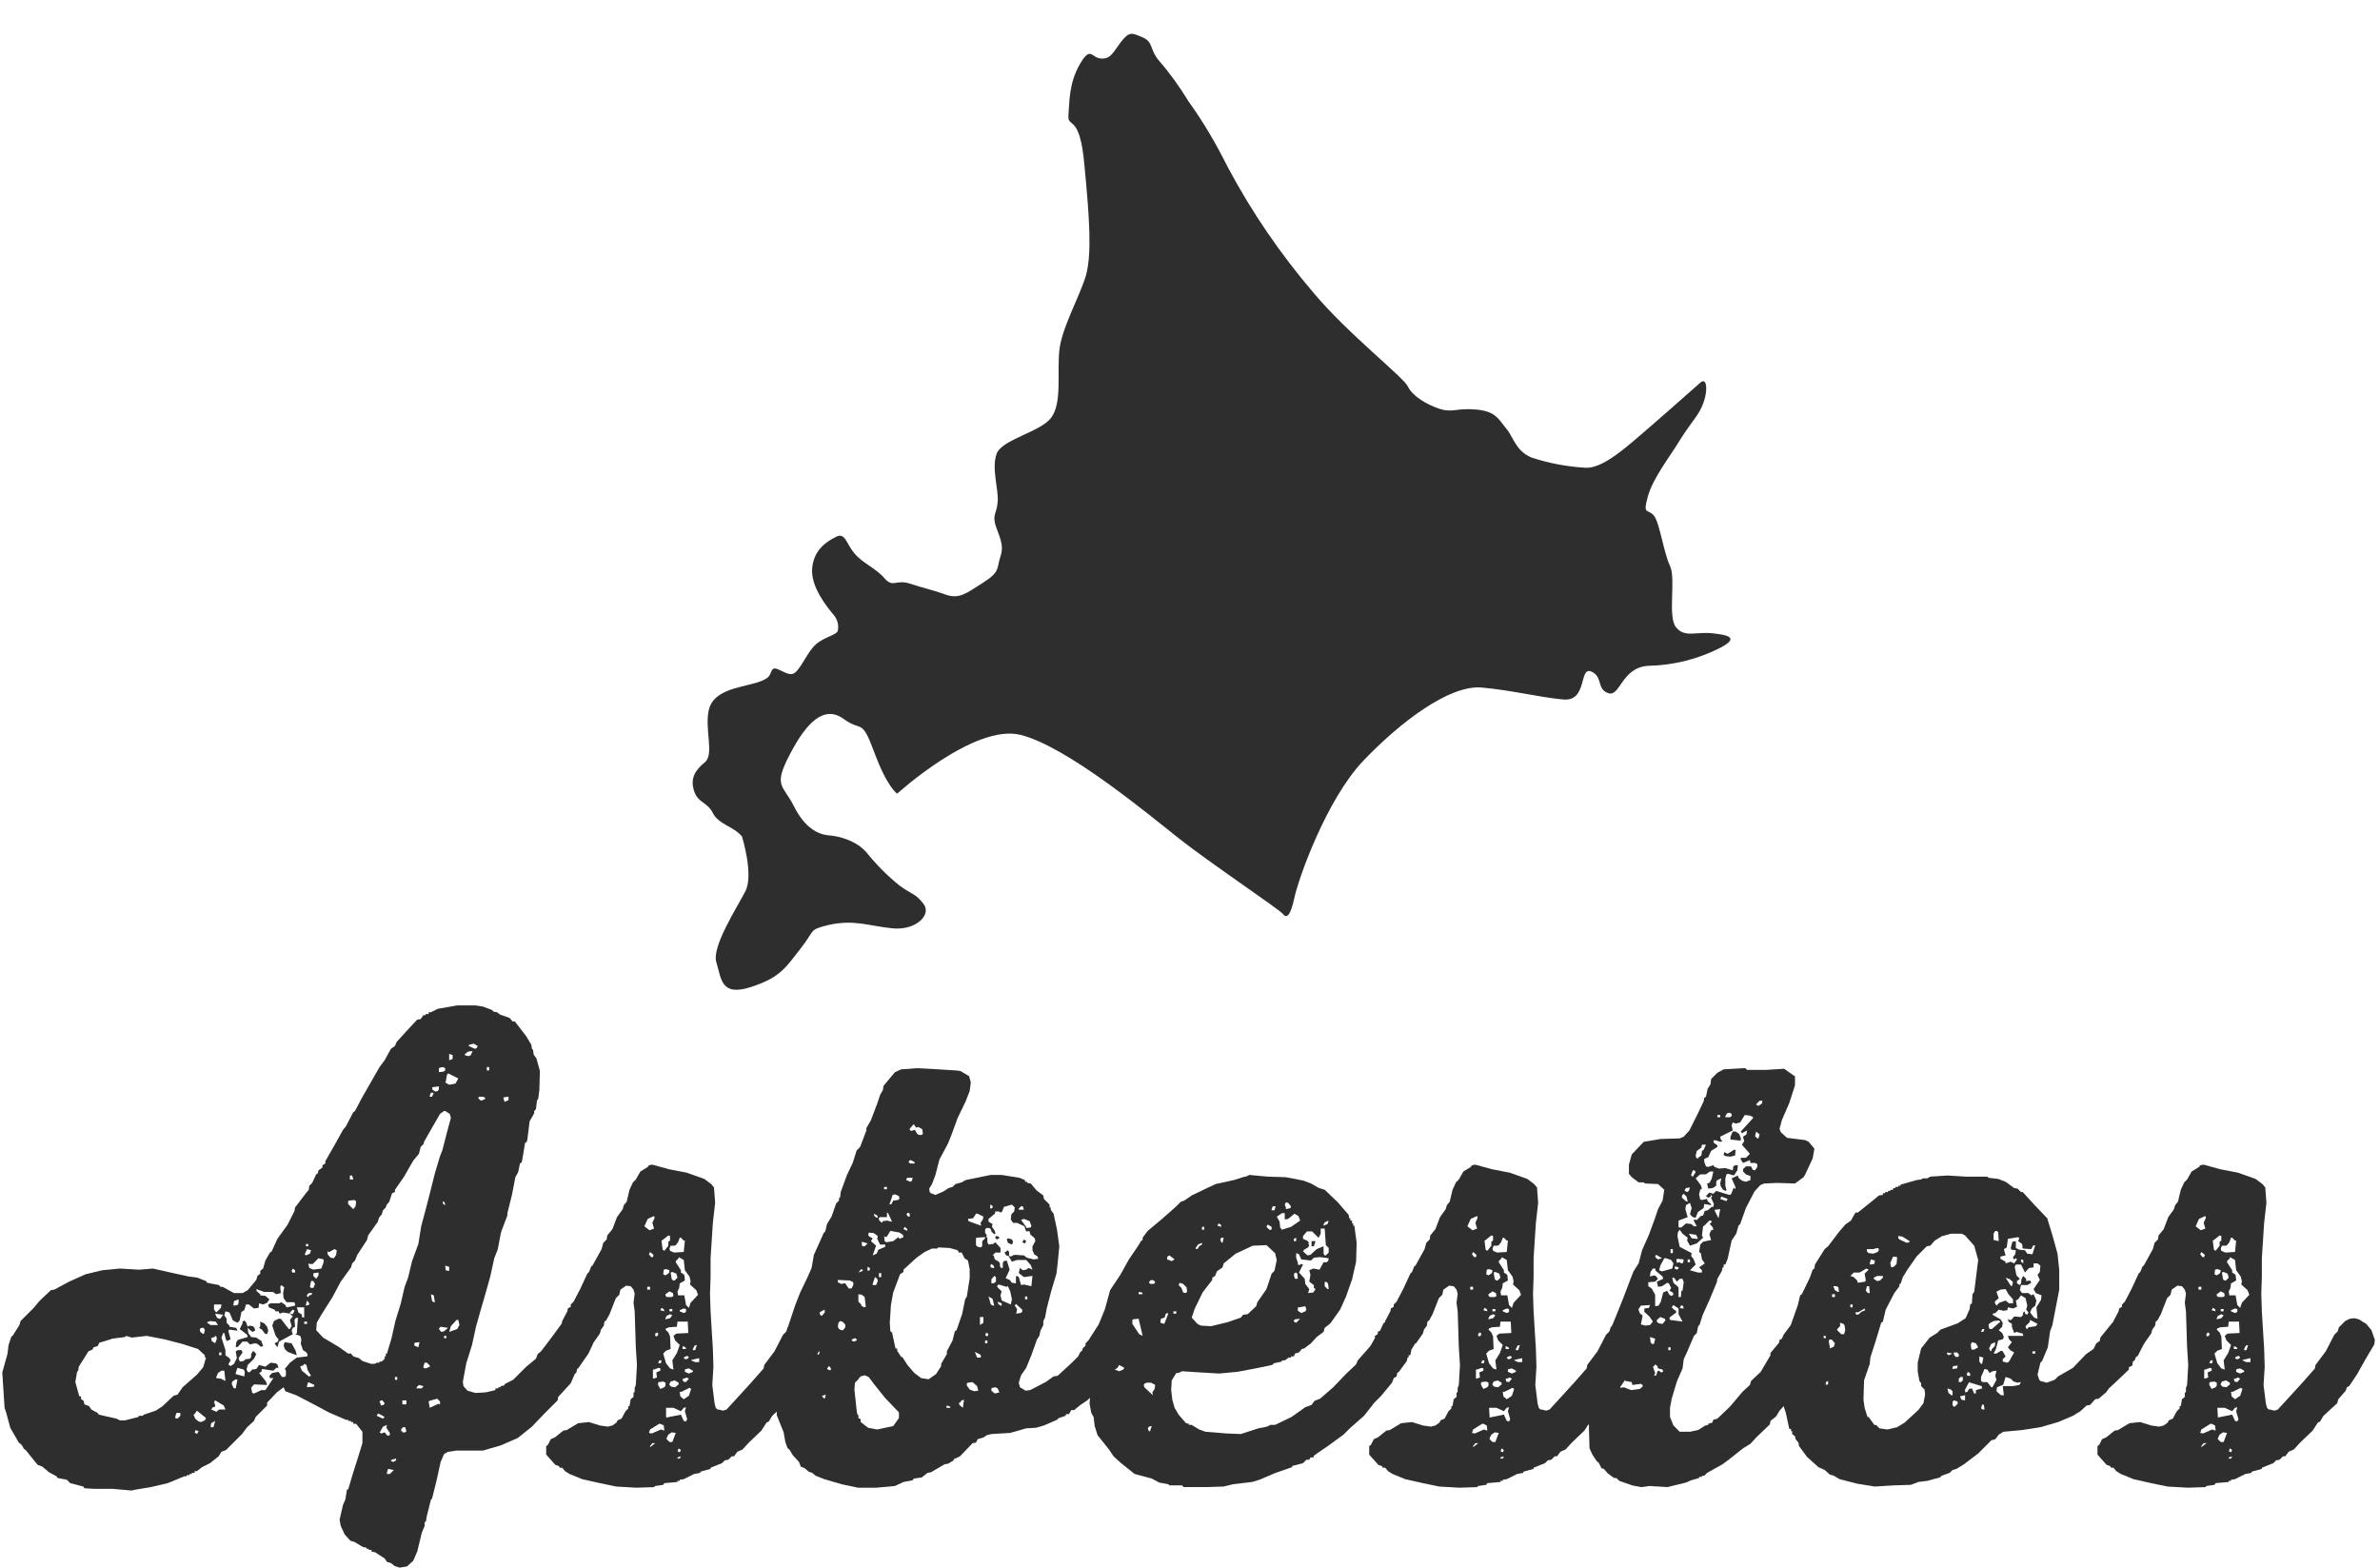 <?xml version="1.0" encoding="utf-8"?>
<!-- Generator: Adobe Illustrator 28.2.0, SVG Export Plug-In . SVG Version: 6.00 Build 0)  -->
<svg version="1.1" id="レイヤー_1" xmlns="http://www.w3.org/2000/svg" xmlns:xlink="http://www.w3.org/1999/xlink" x="0px"
	 y="0px" viewBox="0 0 417 274.7" style="enable-background:new 0 0 417 274.7;" xml:space="preserve">
<style type="text/css">
	.st0{fill:#2E2E2E;}
	.st1{enable-background:new    ;}
</style>
<g id="グループ_1688" transform="translate(-50.5 -143.849)">
	<path id="パス_6312" class="st0" d="M180.5,290.4c0,0,2.1,6.7,0.6,9.6s-5.9,9.7-5.1,12.4c0.9,2.8,0.7,6.1,6,4.4s6.2-3.5,8.8-6.8
		s1.3-3.2,4.9-4.1c4.5-1,7.1,0.2,11.2,0.6c4.1,0.4,6.9-2.4,5.4-4.3s-1.7-1.4-4.2-3.2c-2.1-1.7-4-3.6-5.7-5.7c-1.8-2.2-5-3-6.8-3.1
		c-1.8-0.2-4.1-1.3-6-5.1s-3.7-3.4-0.7-9.1c3-5.8,6.1-8.6,9.4-6.2c3.3,2.4,3.1-0.3,5.4,5.9s4,7.2,4,7.2s13.5-12.3,21.6-10.3
		c8.1,2,22.4,13.9,27.7,18.1c5.3,4.2,17.7,12.5,18.3,13.3c0.6,0.8,1.3,0.4,2-2.9c0.7-3.3,5.6-17.2,12.1-24
		c6.5-6.8,15-13.2,20.6-12.8c5.6,0.5,10,1.7,14.4,2.1c4.3,0.4,2.7-5.8,4.9-4.9c2.1,0.9,0.9,3.1,3,3.8c2.1,0.7,2.3-4.6,7.1-4.8
		c4.4-0.1,8.7-1.2,12.6-3.2c3.2-1.7,1.4-2.2-1.5-2.5c-2.9-0.3-4.8,0.8-6.3-1c-1.6-1.8,0-8.5-1.1-10.8s-1.8-7.5-2.8-8.8
		c-1.1-1.3-2,0-1.1-3.3s3.8-6.9,5.8-10.2c2.1-3.3,3.2-4.1,4-6.4s0.5-4.4-0.6-3.4s-8.6,7.6-11.2,9.8c-2.6,2.2-6.2,5.3-9,5.1
		c-3.2-0.2-6.4-0.8-9.4-1.8c-2.8-1.2-3.1-3.6-4.5-5.2c-1.3-1.6-1.8-2.9-5.2-3.2c-3.4-0.3-4.1,0.6-6.3-0.1c-2.2-0.7-4.8-2.2-5.6-3.9
		c-0.8-1.7-10.5-9.2-16.6-16.5c-5.8-6.8-10.8-14.1-15-22c-2-4-4.2-7.8-6.8-11.4c-1.6-2.6-3.3-5-5.3-7.3c-1.6-1.9-0.9-3.2-2.8-4
		c-1.9-0.8-2.3-1.1-3.8,0.8c-1.5,2-1.8,3-3.5,2.9s-1.8-2.3-3.7,1c-1.9,3.3-1.8,6.4-2,8.9c-0.2,2.5,2-0.5,2.8,8.8
		c0.9,9.3,1.3,15.4,0.3,19.2c-1.1,3.8-4.3,9.3-4.7,13.3s0.5,9.1-1.4,11.7c-1.9,2.6-8.7,3.8-9.6,6.4c-0.9,2.6,0.4,6.2,0.2,8.4
		c-0.2,2.2-0.9,2.1-0.4,4c0.6,1.9,1.6,3.5,0.9,5.5c-0.7,2.1,0,2.7-3,4.6c-3,1.9-4.2,3-6.7,2.1s-3.8-1.1-6.2-1.9s-2.9,0.8-4.4-0.9
		c-1.5-1.8-3.8-2.6-5.3-4.4c-1.5-1.8-1.6-3.7-3.2-2.9c-1.6,0.8-3.9,2.2-4.2,5.5c-0.3,3.3,2.7,6.9,3.7,8.1c0.7,0.8,1,1.8,0.8,2.8
		c-0.1,0.8-2.3,1.1-3.8,2.4c-1.5,1.3-2.5,4-3.7,5c-1.2,1-3.2-1.3-3.9-0.6s0.1,1.5-3,2.4c-3.1,0.9-7.4,1.3-8.2,4.7
		c-0.8,3.4,1,7.8-0.7,9.2c-1.7,1.4-2.6,2.8-1.9,5s2.3,1.9,3.3,3.9S179,288.6,180.5,290.4"/>
	<g class="st1">
		<path class="st0" d="M129,398.2l-0.7,0.4l-0.6,1.4l-0.7,3.2l-0.8,3.2l-0.2,0.2l-0.7,2.8l-0.2,1.1h-0.2v0.7l-0.5,1.2l-0.8,3.3
			l-0.7,1.6l-1.1,1l-1.3,0.2l-0.9-0.3l-0.6-0.5l-0.7-0.2l-0.4-0.6l-1.7-1.1l-0.6-0.1v-0.3h-0.5v-0.2h-0.4V415l-0.6-0.1l-1.5-0.9
			l-0.7-0.2l-1-1.1l-0.7-1.5l-0.2-1.1l0.6-2.6l0.4-0.9l0.3-1.8h0.2l0.9-3l0.7-2.2l0.9-2.9v-2l-1.1-1.4h-0.5V393H112v-0.2h-0.5v-0.2
			h-0.4l-3-1.3l-2.8-1.5l-2.9-1.5l-1.9-0.7l-0.3-0.7l-1.2,0.9l-1.7,1.8v0.5l-2,2l-0.3,0.7l-1.2,1.1l-0.9,1.2l-2.8,2.8l-0.8,0.3
			l-0.5,0.8l-1.5,1.2l-1.4,0.7l-0.9,0.7h-0.4v0.3h-0.5v0.2h-0.4v0.2h-0.5v0.2h-0.4l-2.9,1.2l-3,0.7l-3,0.5l-0.3,0.1l-3.4-0.3H67
			l-1.7-0.1l-0.2-0.3l-2.3-0.6l-0.6-0.6l-1.6-0.3l-0.2-0.3l-1.3-0.7l-1.2-1l-0.8-0.3l-2.1-2.6l-0.3-0.2l-0.4-0.7l-0.5-0.4l-1.5-2.6
			l-0.7-2.6l-0.3-0.9l-0.4-6.2l0.9-3.2l0.2-1.6l0.5-1.5l0.2-0.1l1.2-1.9l0.2-0.7l2.3-2.3l1-1.2l2-1.9l0.6-0.1l2.6-1.4l2.9-1.3
			l2.9-0.7l3.1-0.3l3.4,0.2l2.4-0.2l3.1,0.7l3.2,0.7l1.5,0.2l1.5,0.6l0.2,0.3l2.1,0.4l0.2,0.3h0.4l2,1.1H93l0.9-0.5l1.5-1.8l0.2-0.7
			l0.5-0.4v-0.5l0.5-0.4l0.4-1.4l0.8-1.4l0.3-0.2l1-2.2l1.8-2.5l1.2-2.4l0.1-0.6l1.9-2.5l0.5-0.6l0.1-0.7l0.5-0.5l0.7-1.5l0.3-0.2
			l0.1-0.5l0.7-0.5V348l0.5-0.3v-0.4l1.6-2.8l1.5-2.7l0.5-0.6l1.3-2.5l0.3-0.2l1.1-2.1l3.2-5.6l0.9-1.2l1.1-2l0.7-0.5l0.3-0.7
			l2.1-2.3l1.5-1.6l0.6-0.1l0.5-0.7h0.4v-0.2h0.5v-0.3h0.4l1.2-0.6l3.4-0.6h3.2l1.3,0.2l1.6,0.6l0.3,0.3l0.6,0.1l0.5,0.4l1.7,0.6
			l0.5,0.6h0.4l2,2.6l0.9,1.5l0.1,0.7l0.2,0.2l0.1,0.8l0.5,0.7l0.6,2.2l-0.1,3.4l-0.2,1.5l-0.2,0.2l-0.2,1.6l-0.3,0.3v0.4l-0.8,1.4
			l-0.4,3.2l-0.1,0.4l-0.3,0.2l-0.5,3l-0.1,0.4l-0.3,0.2l-0.3,1.5l-0.5,0.9l-0.6,3.1l-0.8,3.2v0.4l-1.1,2.9l-0.6,3.1l-0.6,1.5
			l-0.7,3.2l-0.9,3.2l-0.9,3.1l-0.7,2.5l-0.7,3.2l-1,3.2l-0.6,3.2l0.1,0.8l0.7,0.8l1.4,0.4l1.8-0.1l1.7-0.4v-0.3h0.5v-0.2h0.4v-0.2
			l0.6-0.1l0.2-0.3l1.4-0.7l2.2-2.2l1.8-1.5l0.3-0.8l0.6-0.5l1.9-2.5l1.9-2.6l0.2-0.3l1.5-0.3l1.4,0.5l0.8,0.5l1.1,1.3l0.3,2.1
			l-0.8,1.7l-1.8,2.6l-0.2,0.1l-0.1,0.6l-0.3,0.3l-0.7,1.6l-2.2,2.4l-0.1,0.6l-2.3,2.3l-2.2,2.3l-2.5,2l-3,1.3l-3.1,0.9h-4.7
			l-1.2,0.2H129z M69.9,378.5l-2,0.6l-0.3,0.6l-0.7,0.2l-0.2,0.4l-0.7,0.3l-1.7,2.7l-0.1,0.7l-0.2,0.2l-0.3,1.8l0.7,2.5h0.3v0.5
			l0.4,0.2l0.2,0.7l0.8,0.3l0.4,0.6l1.1,0.6l0.2,0.3l3.1,0.7l0.6,0.3h0.9l2.4-0.6v-0.2h0.7l0.2-0.2l2.1-0.7l1.2-0.8l1.9-1.8l0.7-0.2
			l0.9-1.3l2.5-2.2l1.1-1.3l0.5-1.7h-0.2v-0.4l-1.2-1.1l-2.8-0.9l-3.1-0.8l-3.1-0.6l-2.6,0.3l-1-0.3l-0.2,0.2l-2.3,0.3L69.9,378.5z
			 M81.2,392.3l0.4,0.1l0.5-0.5v-0.5h-0.7l-0.2,0.7V392.3z M84.4,391.7l0.3,0.7l0.6,0.5l0.4,0.1l0.7-0.3l0.2-0.4L85,391l-0.4,0.6
			L84.4,391.7z M84.6,394.8l0.4,0.3l0.3-0.5l-0.5-0.2L84.6,394.8z M86.2,377.6l0.2-0.7l-0.2-0.4h-0.5l-0.2,0.3l0.1,0.4l0.4,0.3
			L86.2,377.6z M86.8,375.6l0.6,0.4h1.3l-0.4-0.6l-1-0.1l-0.5,0.2V375.6z M87.5,393.9h0.4l0.3-1.1l-0.7,0.4l-0.1,0.6L87.5,393.9z
			 M87.5,378.3l0.1,0.5l0.6,0.4l0.3-0.8l-0.1-0.4l-0.2-0.1l-0.1,0.2l-0.4,0.1L87.5,378.3z M88.2,390.3l-0.4,0.1l-0.3,0.4l0.9,0.4
			l0.5-0.4H90l-0.3-0.7l-1.5-0.9l-0.2,0.3l0.2,0.5V390.3z M88.4,373.8l0.8-0.8l0.1-0.6H88v0.9L88.4,373.8L88.4,373.8z M89.1,374.9
			l0.5-0.7l-1.4-0.2l0.3,0.7l0.4,0.2H89.1z M88.4,385.3l0.8,0.1l0.8,0.4l-0.2-1.8h-0.5l-0.6,0.4l-0.3,0.7V385.3z M88.9,381.3h0.4
			v-0.5h-0.4V381.3z M101.3,375.1l0.5-0.6l-0.5-0.5l-1.2-0.2l-0.6,0.2l-0.2-0.4h-0.5l-0.2-0.3l-1-0.4l-0.1-0.5l0.4-0.2h1.5l0.4-0.2
			l0.7,0.5l0.2,0.4l1.5-0.3v-0.4L102,372h-1.3l-0.5-0.7l-0.1-0.9l0.2-1l-0.5-0.4l-0.2,0.3l0.1,1.1l-0.8,0.2l-0.6-0.4h-1.5l-1.4-0.5
			l0.1,0.4l0.6,0.5v0.2l0.9,0.1l0.7,0.6l-0.4,0.6l-0.7,0.3l-0.7-0.2l-0.1,0.8l-0.8,0.1l-0.9-0.7h-0.5l-0.3,1l-0.5,0.3l-0.3,1.5
			l-0.4,0.4l-0.8-0.4l-0.6-1.4l-0.7-0.2l-0.2,0.7l0.4,0.6v0.7l0.5,0.5v0.2l1.2,0.2l0.2,0.5l-1.4-0.2l-0.2,0.2l0.4,1.5l-0.6,0.3
			l-0.2-0.2l-0.3-1.2h-0.2l-0.3,0.8l0.7,2.2v0.9l0.7,0.5l0.2,0.4l-0.4,0.7l0.4,0.3l0.6-0.4l0.5-1l-0.2-1.2l0.4-0.2h0.6l0.2,0.4
			l-0.7,1l0.2,0.6l0.7-0.1l0.3-0.3l0.8-0.1l0.2-0.3v-0.5l0.3-0.5H95l0.4,0.5l-0.4,0.8l-1.1,1.1l-0.2,0.8l0.2,0.4l0.3,0.1l0.5-0.5
			l0.7-0.1l0.5-0.7l1.1,0.3l0.9-0.7l0.9,0.1l0.3,0.2l0.2,0.6h-0.4l-0.5,0.5l-2-0.3l-0.1,0.5l-0.4,0.2l1.2,1.5l0.2,0.6l-2.3-0.1
			l-0.5,0.6l0.2,0.9L95,388l1.3-0.6H97l1.4-2.1h-0.6l-0.1-0.4l0.5-0.5l1.1-0.2l0.6,0.9h0.5l0.2-0.3V384l-0.2-0.3l0.9-1.1l1.2-0.9
			l1.8-0.2l0.1-0.3l-0.2-0.4l-0.6-0.4l-0.4-1.1l0.1-0.8l-0.2-0.6l-0.9-0.3l0.3-0.1l0.2-2.8l-0.4,0.1l-0.2,0.3l0.1,1.2l-0.4,0.2
			l-0.2,0.5l0.2,0.6l-2.4,1.3l-0.3,1l-0.5-0.7l0.6-0.3l0.1-0.4l-0.5-0.6l-0.6-1.8l0.3-0.8l0.8-0.4h0.4l1.4,1.8h0.2l0.3-0.5
			L101.3,375.1L101.3,375.1z M91.8,387.1l0.3-1.5l-0.3-0.1l-0.6,0.4l-0.1,0.4l0.3,0.7l0.2,0.1H91.8z M91.4,372.6l0.7-0.1l0.2-0.3
			v-0.7l-0.8,0.3l-0.1,0.6V372.6z M93,375.4l0.3-0.2l0.3,0.3l0.3,0.8l0.3-0.2l0.6,0.1l0.3,0.3l0.1,0.5l-0.5,0.2l-0.8-0.7l0.1,0.9
			l0.5,0.7l0.9,0.1l0.9,0.6l0.3,0.9l-0.4,0.1l-0.6-0.5l-0.4-0.1l-0.9,0.2l-0.5-0.5H93l-0.8,0.9l-0.4,0.1l0.1-0.9l0.3-0.4l1.7-0.5
			l-0.1-0.4l-1.3-1l0.5-1V375.4z M91.8,384.6l1.5,0.4l0.1-0.8l-0.2-0.4l-1.1-0.3l-0.3,0.9V384.6z M96.1,375.4l0.7,0.3l0.5,0.6
			l0.2,0.7l-0.2,0.6l-0.4-0.1l-0.5-0.7l-0.5-0.3l0.2-0.3V375.4z M100.4,379l1.2,0.2l0.7,1.3l0.2,0.8l-1.6-0.6l-0.5-0.5l-0.2-0.6
			l0.1-0.4L100.4,379z M101.8,373.3l-0.5,0.5v0.2l0.5,0.1l0.3-0.6l-0.1-0.1L101.8,373.3z M102.2,366.8v-0.4l-0.4-0.3l-0.2,0.4
			l0.1,0.3H102.2z M103.4,374.2v0.4l0.4,0.1v-1.8h-1.3l0.3,0.9l0.5,0.3L103.4,374.2z M103.1,383.3l0.3,0.7l1.2,1l0.4-0.1l-0.6-1
			l-0.2-0.9l-0.4-0.2l-0.2,0.3l-0.4,0.1L103.1,383.3z M103.8,375.8h0.5v-0.4h-0.5V375.8z M104.1,363.8l0.7-0.3l0.2-0.6l-0.7-0.2
			l-0.4,0.9L104.1,363.8z M104.1,362.2h0.4v-0.4h-0.4V362.2z M104.1,372.6l0.5-0.1l0.1-0.3l-0.4-0.5l-0.2,0.7V372.6z M104.5,371.1
			l0.2-0.3l0.4-0.1l0.1-0.3h-0.6l-0.3,0.3v0.3L104.5,371.1z M104.3,386.9l1.2-0.1l0.1-0.3l-1.1-0.5l-0.2,0.6V386.9z M104.5,365.2
			l0.2,0.8l0.7,0.3l1.4-0.2l0.4-1.1v-0.5l-0.9-0.2l-1,1h-0.6L104.5,365.2z M105,369.5h0.4l0.3-0.7l-0.3-0.5H105l-0.2,1L105,369.5z
			 M105.4,367v0.4l0.5,0.5l0.4-0.6v-0.5l-0.8,0.1L105.4,367z M128.3,338.5l-0.7,0.5l-1.5,2.6l-1.3,2.3l-0.1,0.4l-0.5,0.5l-0.3,1.2
			l-1,1.2l-1.6,2.8l-1.6,2.3v0.4l-0.5,0.2l-0.5,1.5l-0.5,0.6l-0.1,0.4l-0.5,0.5l-0.2,0.7l-0.5,0.6l-0.2,0.7l-1.7,2.4l-0.2,0.8
			l-1.7,2.6l-0.4,1l-0.5,0.5l-0.2,0.7l-1.8,2.5l-1.5,2.8l-1.9,3l-0.8,1.4l-0.1,1.3l1.2,1.3l2.7,1.6l1.7,1.2h0.5l0.4,0.5l1,0.3
			l0.6,0.5l1.5,0.5h0.7l0.3-0.2h0.5v-0.2h0.4l0.5-0.5v-0.4h0.2V381h0.2l0.8-2.7l0.7-3.1l0.9-2.9l0.7-3l0.6-1.6l0.7-2.9l1.1-3
			l0.5-3.1l0.8-3l0.8-3.1l0.8-3.2l0.9-3l0.4-1l0.8-3.1l0.7-2.6l-0.2-0.7l-0.8-0.5H128.3z M107.9,363.1v0.5l0.5,0.6l0.6,0.1l0.4-0.6
			l0.1-0.8l-0.4-0.2l-0.9,0.5L107.9,363.1z M111.5,354.3v0.5l0.9,0.9l0.4-0.5l0.1-0.9l-0.3-0.2l-1,0.1L111.5,354.3z M111.8,350.5
			h0.6l-0.2-0.7h-0.4V350.5z M116.5,391.9l1.1,0.5l0.3-0.3l-1.1-0.6l-0.2,0.2L116.5,391.9z M117.2,390.1l0.5-0.1l0.2-0.3l-0.4-0.5
			h-0.3l-0.2,0.3l0.2,0.3V390.1z M117,394.8l0.3,0.2l0.6-0.2l0.5,0.6l0.4-0.1v-0.4l-0.6-0.9l0.1-0.5l-0.7,0.3l-0.5,0.9L117,394.8z
			 M118.3,402.1h0.5l0.7-0.7l-1-0.2l-0.2,0.6V402.1z M119,399.8l0.4,0.2l0.5-0.3v-0.3l-0.8,0.2L119,399.8z M119.7,385.6h0.4v-0.5
			h-0.4V385.6z M120.8,394.2v0.4h0.2v0.2h0.5l0.2-0.2l-0.2-0.7H121v0.2L120.8,394.2z M121,389.9h0.7v-0.7H121V389.9z M123.1,379.2
			v0.4l0.7,0.3l0.2-0.9l-0.8,0.1L123.1,379.2z M123.5,387.1h0.9l0.3-0.4l-0.8-0.2l-0.4,0.4V387.1z M124.7,383.5l0.4,0.1l0.7-0.3
			v-0.2l-0.5-0.5h-0.4l-0.2,0.6V383.5z M125.6,389.4l0.2,1.1l1.5-0.7l0.3,0.1v-0.5l-0.5-0.5l-1.4,0.4L125.6,389.4z M125.8,336h0.4
			l0.3-0.7H126l-0.2,0.5V336z M126.7,372l-0.2-1.2l-0.5-0.2l0.2,1.2l0.3,0.2H126.7z M126.2,334.4l0.1,0.4l0.5,0.3l0.4-0.1l0.2-0.3
			v-0.5l-1,0.1L126.2,334.4z M127.4,331v0.7l0.8-0.1l0.3-0.2V331l-0.4-0.2l-0.5,0.1L127.4,331z M127.4,376.7l0.4,0.5l0.5-0.1
			l0.7-0.6l-1.3-0.2l-0.2,0.2L127.4,376.7z M128.5,355l-0.1-0.5l-0.3-0.2v0.4l0.2,0.2L128.5,355z M128.3,378.3h0.4v-0.4h-0.4V378.3z
			 M128.5,333.5l0.7,0.4l1.1-0.2l0.5-0.9l-1.8-0.9l-0.2,0.3l-0.2,1.2L128.5,333.5z M129.2,366.5v-0.7l-0.7-0.2l0.1,0.8l0.4,0.1
			H129.2z M129.2,329.6l0.6-0.2v-0.7l-0.6-0.2V329.6z M130.5,375.1l-1,1.1l-0.3,1l1.4-0.5l0.4-0.7l-0.2-0.9H130.5z M131.9,328.7
			l0.7,0.2l0.4-0.2l0.3-0.7l-0.8,0.1l-0.5,0.4L131.9,328.7z M132.6,327.1l1.1,0.5l0.3-0.1l0.2-0.4l-0.7-0.4l-0.8,0.2L132.6,327.1z
			 M135.5,336.2l-0.3-0.2h-0.8l-0.1,0.3l0.5,0.4l0.7-0.3V336.2z M135.8,331.4h0.4v-0.6h-0.4V331.4z M138.7,336.2l0.2,0.7l0.7-0.3
			V336l-0.8,0.1L138.7,336.2z"/>
		<path class="st0" d="M176.4,390.8l0.8,0.2l0.6-0.2l2.2-2.4l2.1-2.3l2.2-2.5l0.1-0.6l1.8-2.4l1.5-2.9l0.6-0.6l0.2-0.7l1.1-1.1
			l0.8-0.4l0.8-0.1l0.8,0.2l1.3,0.8l0.9,1.1l0.6,1.7l-0.1,0.8l-1.6,2.7l-1.4,2.5l-1.4,2.1l-0.4,0.2l-0.2,0.6l-1.3,1.5l-0.2,0.7
			l-2.4,2.2l-0.6,1l-0.4,0.2l-0.9,1.4l-2.2,2.1l-1.1,1.2l-0.9,0.4l-0.6,0.8h-0.4l-0.6,0.6l-0.6,0.1l-0.5,0.5l-2,0.8v0.2l-1.8,0.5
			v0.2l-1.1,0.2l-1.8,0.9l-0.7,0.1v0.2h-0.4v0.2l-2.3,0.2l-0.2,0.3l-1.4,0.2l-0.2,0.2l-3.1,0.1l-3.5-0.2l-2.9-0.6l-3.1-0.7l-2.2-0.9
			l-0.8-0.5L149,401h-0.4l-0.2-0.3l-0.6-0.2l-1.6-1.8v-1.5l0.3-0.2l0.5-1l0.7-0.3l1.5-1.2l0.6-0.1l2-1.2l1.9-0.2l1.9,0.6l1.4,0.2
			l0.8-0.2l0.7-0.5l0.2-0.4l0.7-0.3l0.7-1.3l0.5-0.5v-0.4h0.2l0.2-1.2l0.5-0.4v-0.7l0.2-0.2V387l0.2-0.5l0.2-3.5l-0.2-3.1l-0.1-3.2
			l-0.1-3.1l-0.2-1.5l0.2-1.6l-0.2-0.7l-0.5-0.6l-0.8-0.1l-1,0.7l-0.2,0.9l-0.6,0.6l-1.1,2.8l-0.6,1.1l-0.3,0.2l-0.1,0.7l-0.5,0.7
			l-0.2,0.7l-1.2,1.7l-1.6,0.2l-1.7-0.4l-1.1-0.9l-0.9-1.2l-0.2-0.7l0.1-0.9l0.9-1.7l0.1-0.5l0.5-0.3v-0.4l0.5-0.5l1.2-2.3l1.2-2.6
			l0.3-0.3l0.4-1l0.2-0.1l1.6-2.9l0.3-1.1l0.6-0.6l0.1-0.7l0.9-1.1l0.8-2.1l1-1.4l0.2-0.7l0.5-0.6l0.5-2.1l0.6-1.3l0.5-0.5l0.8-1.4
			l1.3-0.8l0.2-0.3l0.6-0.1l2.9,0.8l3.1,0.6l3.1,1.1l1.2,0.9l0.5,0.6l0.2,2.7l-0.4,3.5l-0.4,6.2v3.3l-0.1,2.9l0.1,3.1l0.2,3.3
			l0.2,3.2l0.1,3.2l-0.2,3.2l0.4,3.2l0.2,0.8l0.3,0.3H176.4z M163.9,357.6l-0.5,1.1l0.9,0.7l0.8-0.3l-0.3-1l0.4-0.9l-0.1-0.3
			l-1.1,0.5L163.9,357.6z M163.9,369.8h0.5v-0.5h-0.5V369.8z M164.9,364.1l0.1-0.4l-0.6-0.5l-0.2,0.4l0.4,0.5H164.9z M166,393.3
			l-1.6,1l-0.2,0.6l0.5,0.1l1.6-0.7l0.6,0.2l-0.1-0.9l-0.6-0.3H166z M164.4,397.4l0.9-0.7h-0.5l-0.4,0.5V397.4z M164.9,383.8v1.6
			l0.7-0.2l-0.1-0.9l0.7-0.3v-0.4l-0.3-0.1l-0.8,0.3H164.9z M165.3,377.5v0.4l0.2,0.1l0.3-0.2v-0.4l-0.3-0.1v0.1L165.3,377.5z
			 M165.8,382.7h0.5l0.1-0.5H166l-0.1,0.3L165.8,382.7z M165.8,386.1v0.4l0.4,0.7l0.7-0.3l0.2-0.3v-0.5l-0.4-0.2l-0.8,0.1
			L165.8,386.1z M166.2,373.4l0.7,0.2l-0.1-0.4l-0.4-0.2L166.2,373.4z M166.4,361.2l0.2,1.6l0.3,0.2l0.7-0.9v-0.7l0.3-0.2v-0.8
			l-0.3-0.1l-1,0.8L166.4,361.2z M167.1,367.3l0.6-0.4l0.1-0.5l-0.6-0.2l-0.4,0.1l-0.1,0.8L167.1,367.3z M167.1,376.8l0.5,0.5
			l0.3,0.7l0.1,2.2l-0.8,0.3l-0.5,0.5l0.5,1.7l0.7,0.9l0.6,0.2l-0.2-1.6l0.8-1.3l0.5-1.4l-0.8-0.8l-0.3-0.8l0.5-0.4l2.1-0.1l-0.1-2
			h-1.8l-0.1,0.9l-1.4,0.1l-0.5,0.2L167.1,376.8z M167.1,370.9l0.3,0.2h0.8l0.3-0.2l-0.1-0.5l-0.6-0.3l-0.7,0.5V370.9z M167.1,375
			l0.8-0.2l0.4-0.5l-0.4-0.2l-0.6,0.3l-0.2,0.4V375z M167.3,392.2l2.5-0.5l0.5,1.1l0.4,0.1l0.2-0.4l-0.4-1.4l0.2-0.7l-0.4,0.1
			l-0.5,0.6l-1.3-0.6h-1.3v1.6L167.3,392.2z M167.3,396l0.5,0.5h0.5l0.6-1.6l-0.7-0.1l-0.6,0.4l-0.3,0.6V396z M168.7,362.1H168
			l-0.2,0.5l0.1,0.4l0.7,0.3l1.7-0.1l0.2-2h-0.2l-0.5-0.5h-0.2l-0.3,0.8l-0.4,0.5L168.7,362.1z M167.8,373.6h0.5v-0.4h-0.5V373.6z
			 M167.8,386.5l0.3,0.3l0.7,0.1l0.6-0.5v-0.3l-0.7-0.4l-0.7,0.2l-0.2,0.4V386.5z M168.7,368.2l0.5-0.5L169,367l-0.7-0.3l-0.3,0.1
			l0.2,1.2l0.3,0.2H168.7z M168.9,365l0.9,1.4v0.4l0.6,0.4l0.1,1l-0.9,0.5l-0.1,0.8l-0.3,0.6l0.1,0.7h1.1l0.3,1.7l0.5,0.5l0.3-0.9
			l1.3-1.4l-0.3-0.8l-1.1-1l0.1-0.6l-0.2-0.8l-0.8-1.1l-0.2-1.8l-0.9-0.5v0.2l-0.5,0.5V365z M169.2,398.1l0.4,0.2l0.2-0.4l-0.4-0.3
			l-0.1,0.3L169.2,398.1z M169.2,399.4h0.4l0.2-0.4l-0.6,0.2V399.4z M169.6,373.6l0.7,0.3l0.4-0.2v-0.5l-0.4-0.1l-0.7,0.3V373.6z
			 M169.6,387.7l0.1,0.8l0.6,0.5l0.9-0.6l0.4-1.2l-0.3-0.2l-1.4,0.7H169.6z M170.1,380.2h0.6l-0.1-0.3l-0.5-0.2V380.2z M170.1,385.4
			l0.1,0.5l0.5,0.1l0.5-0.6l-0.4-0.2l-0.5,0.2H170.1z M170.3,381.8l0.3,0.2l0.4-0.1l0.2-0.3l-0.3-0.2l-0.5,0.2L170.3,381.8z
			 M170.5,383.8v0.4l0.7,0.3l0.7-0.3V384l-0.7-0.4l-0.5,0.1L170.5,383.8z M171.6,382.2l0.7,0.3h0.7v-0.7l-1.3,0.3L171.6,382.2z
			 M171.9,380.4h0.4l0.3-0.9l-0.4,0.1l-0.3,0.6V380.4z"/>
		<path class="st0" d="M213.6,352.9l0.8,0.3l1.4-0.6l0.9-0.6l0.7-0.2l0.5-0.5l1.1-0.3l0.7-0.4l2.9-0.6l1.5-0.3h1.9l3.1,0.5l1,0.4
			v0.3h0.4v0.2l0.6,0.1l1,1.2l1.2,0.9l0.1,0.6l1,1v0.5h0.2v0.4l0.5,0.7l0.6,2.8l0.4,2.9l-0.3,3.1l-0.2,1.7l-0.9,3l-0.8,3.1l-0.3,1.6
			l-0.3,0.6v0.7l-0.5,1l-0.2,0.9l-0.4,0.6l-1,2.8l-0.9,2.2l-0.9,1.3l-0.4,1.3l0.2,0.8l1,0.6l0.8-0.1l2.7-1.4l1.4-1l0.7-0.1l2.5-2.3
			l1.1-1.1l0.4-0.8l0.3-0.2l0.1-0.4l0.5-0.5v-0.4l0.5-0.5l1.6-2.5l0.5-0.7l0.7-0.4l0.8-0.1l2,0.5l1.9,1.8v0.7l0.3,0.5l-0.2,1.2
			l-0.9,1.5l-0.8,0.9l-0.8,1.4l-0.6,0.4l-0.1,0.6l-2.3,2.5l-2.3,2.2l-1.2,0.8l-1.1,0.9h-0.5l-0.4,0.7h-0.5l-0.1,0.3l-1.2,0.4
			l-0.3,0.3l-2.3,1L232,394l-1.7,0.1l-2.8,0.8l-3.3,0.2l-0.8,0.2l-0.6,0.4l-1,0.3l-0.3,0.6l-0.6,0.1l-2.2,2.3l-1.1,0.5v0.2l-1,0.6
			l-0.6,0.1l-2.4,1.4l-0.6,0.1l-1,0.8l-1.4,0.2l-0.2,0.3l-1.6,0.3l-1.5,0.7l-3.2,0.3h-3.3l-2.8-0.6l-3.1-0.9l-1.5-0.6l-0.6-0.5
			l-0.6-0.2l-0.7-0.6l-0.7-0.3l-0.3-0.8l-1.1-1.2l-0.6-1l-0.3-0.2l-0.4-1.1l-0.3-1.7l-1.2-3l-0.1-3.3l0.5-3.2l0.2-3.1l0.1-1.5
			l0.5-1.9l1-3.2l1-3l0.9-2.3l1.3-2.7l0.7-1.6l0.4-2.3l1-2.2l0.7-1.6l0.3-0.3l0.3-1.3l0.8-1.3l0.8-2.3l0.5-0.5v-0.4l0.2-0.2l0.1-0.9
			l1.1-3l1-2.1l0.7-2.2l0.6-0.6l1.1-2.9v-0.4l0.8-1.4l1.1-2.9l0.5-1.5l0.5-0.9l0.1-0.7l2-2.4l1.1-0.5l2.8-0.2l3.7,0.2l3.2,0.2
			l0.7,0.1l1.5,0.9l0.3,1.1l-0.2,1.5l-0.7,1.8l-1.4,2.9l-1.1,3l-0.6,1.5l-1.5,2.8l-0.7,2.7l-0.6,1.6l-0.5,0.8l0.1,0.6L213.6,352.9z
			 M190.5,384.4l0.4,0.2l0.2-0.5l-0.4-0.2l-0.1,0.3L190.5,384.4z M193.9,381.2l0.2-0.3l-0.1-0.4l-0.6-0.2v0.4l0.3,0.4L193.9,381.2z
			 M194.5,374.4l0.5-0.6v-0.5l-0.8,0.4l-0.1,0.3l0.2,0.3L194.5,374.4z M195,388.9l0.2-0.7l-0.7,0.2l0.3,0.4L195,388.9z M196.1,383.9
			l-0.1-0.5l-0.3-0.2l-0.3,0.5l0.4,0.2H196.1z M198.6,368.7l0.6,0.9h0.5l0.3-0.6v-0.5l-0.6-0.3l-2.1-0.1v0.4l0.6,0.3l0.5-0.1H198.6z
			 M198.2,376.9l0.4-0.5v-0.5l-0.5-0.5l-0.4-0.1l-0.3,0.3l-0.1,0.7l0.2,0.4l0.4,0.2H198.2z M199.7,378.7l0.4,0.2l0.5-0.2v-0.2
			l-0.3-0.2l-0.5,0.2L199.7,378.7z M200.9,385.5l-0.6,0.6l-0.1,1.2l0.4,3.7l0.1,0.6l0.2,0.2v0.5l0.4,0.2v0.5l1.3,1l1.6,0.3l2.8-0.6
			l1-1.4v-1l-2.4-2.5l-2-2.5l-0.9-1.2l-0.7-0.3l-0.7,0.2l-0.3,0.3L200.9,385.5z M201.6,366.3l-0.2-0.1l-0.5,0.6l0.8-0.3L201.6,366.3
			z M200.9,371.9l0.5,0.5v0.2l0.5,0.3l0.3-0.1l-0.2-1.7l-0.5-0.4l-0.6-0.1V371.9z M201.6,362.2h0.4l0.5-0.5l-1-0.3v0.5L201.6,362.2z
			 M202.5,366.5l0.4-0.1V366l-0.4-0.2V366.5z M202.7,359.9l-0.1,0.3l0.2,0.3l0.6,0.3l-0.3,0.5l0.9,0.8l-0.6,1.7l0.7-0.3l0.3-0.7
			l1.2-0.5v-0.4h-0.9l-0.5-1l0.1-0.5l-0.7-0.5l-0.8-0.1L202.7,359.9z M203.4,369h0.6l0.3-0.7l-0.1-0.4l-0.4-0.3l-0.4,1.2V369z
			 M204.3,357.2l-0.1-0.4l-0.6-0.3l0.1,0.4l0.4,0.3H204.3z M204.5,357.2v0.4l0.5,0.5l0.2-0.3l0.7-0.1l0.9,0.2l-0.7-1.5l-0.2-0.1v0.8
			h-1.2L204.5,357.2z M204.5,367.6h0.4v-0.7h-0.4V367.6z M205.4,352.2h0.5v-0.4h-0.5V352.2z M205.4,360.4l0.1,0.9l0.3,0.2l1.2-0.2
			l0.9-0.7l0.2,0.3l0.7-0.3l-0.1-0.4l-0.6-0.4l-1.6-0.3l-0.6,1l-0.3,0.1L205.4,360.4z M206.3,354.9l0.4-0.1l0.3-0.6l0.8-0.1l0.3-0.2
			l-0.1-0.5l-0.7-0.3l-0.4,0.1l-0.5,1.5L206.3,354.9z M213.8,362.6l-1.3,0.6l-1.4,1l-2.3,2.1v0.4l-0.6,0.4l-1.2,3.2l-0.4,2.2
			l-0.2,3.1l0.1,1.5l0.3,0.2l0.6,2.8h0.3v0.4l0.7,1.1h0.2l0.9,1.4l1.2,1.4l1.2,0.9l1.3,0.2l1.3-0.9l0.9-1.4v-0.4l1-1.7v-0.5l1-1.9
			l0.4-1.6l0.3-0.2l1-2.9l0.5-2.5l0.3-0.5l0.5-3.2v-1.6l-0.3-1.5l-0.6-0.4l-0.5-1h-0.5l-0.2-0.4l-1.4-0.4l-2-0.1l-0.2,0.2H213.8z
			 M208.8,359.2l0.7,0.3l-0.1-0.4l-0.4-0.3L208.8,359.2z M209.3,350.6l0.7,0.3l0.3-0.2l0.1-0.5h-0.9l-0.2,0.2V350.6z M209.9,357
			v-0.5l-0.3-0.2l-0.3,0.3l0.3,0.4H209.9z M209.7,347.5l0.3,0.2h0.7l0.1-0.2l-0.7-0.4l-0.3,0.1L209.7,347.5z M209.9,341.8l0.2,0.2
			l0.7-0.2l0.4,0.7l0.3,0.2h0.5l0.2-0.2l-0.1-0.8l-0.7-0.4l-0.4,0.1l-0.4-0.6l-0.7,0.8V341.8z M217,390.3l-0.6-0.2l-0.1,0.4h0.7
			V390.3z M218.5,389.6l0.1,0.4l0.6,0.5l0.2-1.4l-0.4,0.1l-0.3,0.4H218.5z M219.9,386.2v0.4l0.5,0.7l0.8,0.3l0.7-0.1l-0.2-0.8
			l-0.8-0.7l-0.8,0.1L219.9,386.2z M221.5,356.5l-0.5,0.8l-0.9,0.1l0.1,0.4l2.2,0.8l-0.1-0.5l0.4-0.6l0.1-0.5l-1-0.5H221.5z
			 M222.4,381.6l-0.1-0.4l-1-0.5l0.4,1h0.5L222.4,381.6z M221.5,360.8v1.2l0.3,0.3l0.6,0.1l0.2-0.3v-0.8l0.5-0.5v-0.2l-1.5,0.1
			L221.5,360.8z M222.2,376l0.6-0.4v-1h-0.6V376z M231,360.1l-0.1-0.5l-0.3-0.1l-0.1,0.2l-0.3-0.3l-0.2-0.7l-1.3-0.6H228l-0.4-0.6
			l0.1-0.9l0.5-0.5l0.1-0.7l-0.5-0.5l-1.4,0.4l-0.3,0.8l-0.3,0.2l-0.3-0.2h-0.6l-0.1,0.4l-1.1,0.9v0.5l0.7,0.4l-0.1,0.5l0.5,0.7
			l0.1,0.5l-0.2,0.1l-0.5-0.5l-0.1-0.4l-0.3-0.2h-0.5l-0.2,0.3v0.5l0.3,0.5l-0.1,0.3l0.2,0.1v0.8l0.2,0.4l0.8-0.1l0.4-0.3l0.9,1v0.8
			h-0.9l-0.5,0.5h0.2l0.2,0.7l0.7,0.4l0.2,0.3v0.5l0.2,0.3h0.3v-0.9l0.2-0.3l0.5-0.1l0.5,1.6l-0.7,1.5l0.7,0.3l0.4,0.5l0.7,0.1v-1.2
			l0.2-0.1l0.3,0.2l0.4,1.4l0.5-0.1l1.3,0.3l0.2-1.8l-1.5,0.2l-0.9-0.7l0.2-0.9l0.5,0.4l0.6-0.1l0.4-0.3l0.7,0.3l-0.3-0.8l-0.8-0.9
			h-1.6l-0.9,0.3l-0.6-1l-0.4-0.1l-0.3-0.5l0.6-0.4l0.2,0.3v0.7l0.3,0.1l0.6-0.3l1.7,0.1l0.5,0.4l1.2,0.3l0.8-0.1l-0.1-0.4l-0.6-0.4
			l-0.3-0.7v-0.7l0.5-0.9l-0.1-0.5l-0.7-0.6L231,360.1z M223.1,377.8l0.4,0.2l0.2-0.4l-0.4-0.3l-0.1,0.3L223.1,377.8z M223.1,379.2
			h0.4v-0.5h-0.4V379.2z M224.7,372.6l-0.3-1.2l-0.7-0.4l0.4,1.4l0.4,0.2H224.7z M224,355.6l0.4-0.1v-0.4l-0.4-0.2V355.6z
			 M224.7,366l-0.1-0.4l-0.4-0.3l-0.2,0.3l0.1,0.3l0.3,0.1H224.7z M224.2,368.7h0.4l0.4-0.3v-0.8l-0.3-0.2l-0.5,0.6V368.7z
			 M224.2,387.1v0.4l0.6,0.5l0.8-0.2l-0.3-0.7l-0.4-0.2l-0.5,0.1L224.2,387.1z M224.9,360.6l0.1-0.2l0.5,0.1l0.1,0.3l-0.4,0.2
			l-0.3-0.2V360.6z M225.3,369l-0.1,0.3l0.8,0.8l-0.2,0.7l0.2,0.9l1.6,0.7l0.2-0.9l-0.3-1.4l-0.4-0.9l-0.3,0.1l-1.3-0.4L225.3,369z
			 M226,372.6v-0.4l-0.7-0.3l0.1,0.4l0.4,0.3H226z M227.8,361.9l-0.7-0.3l-0.2-0.6l0.2-0.2l0.7,0.2l0.2,0.4l-0.1,0.3L227.8,361.9z
			 M228.5,374l0.8-0.1l0.3-0.2v-0.4l-1.1-1l-0.2,0.3l0.4,0.6l-0.1,0.6L228.5,374z M229,355.8h0.9l-0.2-0.6h-0.3l-0.4,0.4V355.8z
			 M230.3,359l0.8-0.1l0.1-0.3l-0.3-0.8l-1-0.4l-0.5,0.2l0.9,1.2V359z M229.9,361l0.4,0.3l-0.2,0.4l-0.5-0.2l0.2-0.3L229.9,361z
			 M230.1,371.5h0.4V371h-0.4V371.5z"/>
		<path class="st0" d="M268.8,350l0.6-0.3l3.2,0.3l3.2,0.1l3.1,0.6l1.3,0.5l1.4,0.8l1,0.3l2.3,2.2l1.9,2.2l0.1,0.6h0.2v0.4h0.3v0.5
			h0.2v0.4h0.2l0.4,3l-0.1,3.3l-0.7,3.1l-1.1,3.1l-1,2.2l-1.7,2.4l-1,0.8l-0.2,0.7l-1.2,0.9l-1,1.1l-1.2,0.9l-0.4,0.1l-0.5,0.6
			l-0.7,0.2l-0.2,0.5h-0.5v0.2h-0.4l-0.7,0.5h-0.5v0.2l-1.4,0.3l-0.3,0.3l-2.9,0.6l-3.2,0.6l-3.2,0.3l-3.4-0.2l-3.1-0.2l-0.6,0.3
			h-0.4l-0.8,1.3l-0.1,1.7l0.2,1.7l0.4,1.4l0.7,1.2l1.3,1.5l0.5,0.1v0.2h0.5l1.3,0.8l1.1,0.4l3.7,0.3l2.5,0.1l3.1-1l1.5-0.3l0.6-0.3
			h0.8l2.9-1.4l2.4-1.7l1.1-0.4l0.5-0.7l1-0.4l2.3-2l2.2-2.3l1.8-1.7l0.3-0.7l2.2-2.5l0.8-1.4v-0.4l0.5-0.3v-0.4l0.4-0.2l0.6-1.3
			l0.9-0.6l1-0.2l1.5,0.4l1.5,1l0.8,1.3v1.4l-0.8,1.3l-0.2,1h-0.3v0.4h-0.2l-0.1,0.6l-1.4,1.9l-0.3,0.2l-0.1,0.6l-0.5,0.3l-0.3,0.8
			l-1.9,2.3l-1.2,1.2l-1.8,2.3l-2.5,2.2l-1.1,1.1l-2.6,1.9l-1.9,1.3l-0.7,0.5l-0.1,0.3h-0.5l-0.2,0.4h-0.5l-0.6,0.6l-1.9,0.5v0.2
			l-2.9,1l-2.8,1.2l-1.3,0.4l-3.4,0.4l-1.6,0.4l-3.1,0.1h-3.9l-0.3-0.3h-2.2l-0.2-0.2l-1.6-0.3l-1.3-0.7l-3-0.8l-2.5-2l-1.2-1.1
			l-0.8-1.2l-2-2.5l-0.5-1.6l-0.2-1.6l-0.4-0.7l-0.3-1.6l0.2-3.1l-0.2-3.1l0.9-3l0.5-3.1l0.2-1.6l1.1-2.7l0.9-3.3l1.8-2.7l1.5-2.7
			l1.7-2.5l0.4-0.7l0.3-0.2v-0.4l0.9-1.2l2.4-2l2.5-2.2l0.9-0.9l0.6-0.2l1.3-0.9l2.7-1.3l1.5-0.7l3.2-0.7l1.9-0.6H268.8z
			 M245.7,383.1l-0.1,0.4l0.2,0.3l0.8,0.3l0.7-0.3l0.2-0.3l-1.1-0.6l-0.5,0.1L245.7,383.1z M248.9,375.1v0.7l1.2,1.8l0.6,0.3l-0.7-3
			l-1,0.1L248.9,375.1z M250,370.6h0.7l-0.1-0.3l-0.6-0.1V370.6z M250.9,386.5l0.1,0.4l1.5,1.4l-0.1-0.5l0.4-0.6l0.1-0.7l-0.7-0.4
			h-0.8l-0.4,0.2L250.9,386.5z M252,394.6l0.3-0.9l-0.5,0.1l-0.2,0.3l0.2,0.5H252z M251.8,368.6l0.3,0.2h0.5l0.3-0.2l-0.1-0.3
			l-0.4-0.2l-0.4,0.1L251.8,368.6z M254.5,374.7l-0.6,0.2l-0.1,0.7l0.7,0.2l0.7-1.8l-0.2-0.1l-0.3,0.2l-0.1,0.5L254.5,374.7z
			 M255,364.1v0.4l0.8,0.3l0.5-0.3l-0.9-0.7l-0.2,0.1L255,364.1z M256.1,374h0.5v-0.4h-0.5V374z M257,369l0.5,0.5l0.3,0.8l0.4,0.1
			l0.3-0.2l-0.1-0.8l-0.6-0.6l-0.6-0.2L257,369z M260.9,376.1l1.8,0.1l2.9-0.7l2.3-0.8l0.4-0.5l0.8-0.1l1.5-1.4l0.2-0.7l1.6-2.3
			l0.9-2.7l0.5-0.5l0.4-1.9l-0.3-1.2l-1.5-1.4l-2.4,0.1l-3,1.4l-2.1,1.7l-0.2,0.7l-1,0.7l-0.3,0.8l-0.5,0.3v0.4l-1.7,2.2l-1.4,2.9
			l-0.5,1.5l1,1.1L260.9,376.1z M260,362.7l0.4-0.1l0.2-0.4l0.5-0.3v-0.3l-0.7,0.3l-0.4,0.6V362.7z M261.1,359.3h0.4v-0.5h-0.4
			V359.3z M263.8,358.6l0.7,0.2l-0.1-0.4l-0.4-0.2L263.8,358.6z M264.7,361.6l0.2-0.9h-0.4l-0.2,0.3l0.2,0.5L264.7,361.6z
			 M272.4,358.8l0.5,0.5h0.4v-0.5l-0.7-0.4L272.4,358.8z M273.3,355.9h0.5l0.2-0.7h-0.5l-0.2,0.5V355.9z M274.2,357l0.5,0.9l0.1,1
			l0.3,0.4l1.6-0.5l1.6-1.1l-0.3-0.8l-0.7-0.4l-1.1,0.9l-0.6,0.1v-1.1h-0.5l-0.7,0.5L274.2,357z M275.8,355.7l0.8-0.2l0.1-0.3
			l-0.5-0.6l-0.4-0.1l-0.2,0.4l0.2,0.5V355.7z M277.2,360.9v0.4h0.4v-0.6L277.2,360.9z M277.9,367.9l-0.1-0.9l-0.2-0.2l-0.3,0.1
			l-0.1,0.4l0.2,0.6H277.9z M277.2,375.4l0.4,0.2l0.7-0.7l-0.9,0.1l-0.2,0.2V375.4z M277.9,365.4l0.3,0.1l0.3-0.2l0.3,0.1l-0.7,1.4
			l1,1.1l0.1,0.9l0.7,0.9l-0.2,0.7l0.9-0.1l0.4-0.6l-0.3-0.2V369l-0.8-0.6l0.2-1.2l-0.2-0.8l0.7-0.3l1.1,0.2l0.7-1.3h0.5l0.3-0.2
			l0.1-0.5l-1.5-0.2l-1.1,0.1l-0.5,0.5l-1.7-0.2l-0.4-0.9l-0.5-0.2v0.8l0.3,0.9V365.4z M277.9,372.9v0.6l0.6,0.4l0.7-0.3l0.2-0.3
			l-0.2-0.6l-1.1,0.2H277.9z M281.5,360.7l-1.1-1.1h-0.9l-0.7,0.8v0.5l0.7,0.3l0.4,0.4l-0.2,0.1l0.2,0.3l-0.2,0.4l-0.7,0.4l-0.2,0.3
			l0.8,0.7l0.5-0.1l1.1-1l1.2-0.5v1.3l0.2,0.3h0.2l0.5-0.5v-0.8l-0.5-0.5l-0.2-2.9h-0.7v0.9l-0.3,0.6L281.5,360.7z M280.3,361.3h0.7
			l-0.3,0.9h-0.4V361.3z M282.4,358.6l0.7-0.3l0.2-0.6l-0.7,0.3l-0.2,0.4V358.6z M283.3,369.7l-0.1-0.9l-0.2-0.3l-0.4-0.1v0.8
			l0.5,0.5H283.3z"/>
		<path class="st0" d="M320.6,390.8l0.8,0.2l0.6-0.2l2.2-2.4l2.1-2.3l2.2-2.5l0.1-0.6l1.8-2.4l1.5-2.9l0.6-0.6l0.2-0.7l1.1-1.1
			l0.8-0.4l0.8-0.1l0.8,0.2l1.3,0.8l0.9,1.1l0.6,1.7l-0.1,0.8l-1.6,2.7l-1.4,2.5l-1.4,2.1l-0.4,0.2l-0.2,0.6l-1.3,1.5l-0.2,0.7
			l-2.4,2.2l-0.6,1l-0.4,0.2l-0.9,1.4l-2.2,2.1l-1.1,1.2l-0.9,0.4l-0.6,0.8h-0.4l-0.6,0.6l-0.6,0.1l-0.5,0.5l-2,0.8v0.2l-1.8,0.5
			v0.2l-1.1,0.2l-1.8,0.9l-0.7,0.1v0.2h-0.4v0.2l-2.3,0.2l-0.2,0.3l-1.4,0.2l-0.2,0.2l-3.1,0.1l-3.5-0.2l-2.9-0.6l-3.1-0.7l-2.2-0.9
			l-0.8-0.5l-0.5-0.6h-0.4l-0.2-0.3l-0.6-0.2l-1.6-1.8v-1.5l0.3-0.2l0.5-1l0.7-0.3l1.5-1.2l0.6-0.1l2-1.2l1.9-0.2l1.9,0.6l1.4,0.2
			l0.8-0.2l0.7-0.5l0.2-0.4l0.7-0.3l0.7-1.3l0.5-0.5v-0.4h0.2l0.2-1.2l0.5-0.4v-0.7l0.2-0.2V387l0.2-0.5l0.2-3.5l-0.2-3.1l-0.1-3.2
			l-0.1-3.1l-0.2-1.5l0.2-1.6l-0.2-0.7l-0.5-0.6l-0.8-0.1l-1,0.7l-0.2,0.9l-0.6,0.6l-1.1,2.8l-0.6,1.1l-0.3,0.2l-0.1,0.7l-0.5,0.7
			l-0.2,0.7l-1.2,1.7l-1.6,0.2l-1.7-0.4l-1.1-0.9l-0.9-1.2l-0.2-0.7l0.1-0.9l0.9-1.7l0.1-0.5l0.5-0.3v-0.4l0.5-0.5l1.2-2.3l1.2-2.6
			l0.3-0.3l0.4-1l0.2-0.1l1.6-2.9l0.3-1.1l0.6-0.6l0.1-0.7l0.9-1.1l0.8-2.1l1-1.4l0.2-0.7l0.5-0.6l0.5-2.1l0.6-1.3l0.5-0.5l0.8-1.4
			l1.3-0.8l0.2-0.3l0.6-0.1l2.9,0.8l3.1,0.6l3.1,1.1l1.2,0.9l0.5,0.6l0.2,2.7l-0.4,3.5l-0.4,6.2v3.3l-0.1,2.9l0.1,3.1l0.2,3.3
			l0.2,3.2l0.1,3.2l-0.2,3.2l0.4,3.2l0.2,0.8l0.3,0.3H320.6z M308.1,357.6l-0.5,1.1l0.9,0.7l0.8-0.3l-0.3-1l0.4-0.9l-0.1-0.3
			l-1.1,0.5L308.1,357.6z M308.1,369.8h0.5v-0.5h-0.5V369.8z M309.1,364.1l0.1-0.4l-0.6-0.5l-0.2,0.4l0.4,0.5H309.1z M310.2,393.3
			l-1.6,1l-0.2,0.6l0.5,0.1l1.6-0.7l0.6,0.2l-0.1-0.9l-0.6-0.3H310.2z M308.6,397.4l0.9-0.7H309l-0.4,0.5V397.4z M309.1,383.8v1.6
			l0.7-0.2l-0.1-0.9l0.7-0.3v-0.4l-0.3-0.1l-0.8,0.3H309.1z M309.5,377.5v0.4l0.2,0.1l0.3-0.2v-0.4l-0.3-0.1v0.1L309.5,377.5z
			 M310,382.7h0.5l0.1-0.5h-0.4l-0.1,0.3L310,382.7z M310,386.1v0.4l0.4,0.7l0.7-0.3l0.2-0.3v-0.5l-0.4-0.2l-0.8,0.1L310,386.1z
			 M310.4,373.4l0.7,0.2l-0.1-0.4l-0.4-0.2L310.4,373.4z M310.6,361.2l0.2,1.6l0.3,0.2l0.7-0.9v-0.7l0.3-0.2v-0.8l-0.3-0.1l-1,0.8
			L310.6,361.2z M311.3,367.3l0.6-0.4l0.1-0.5l-0.6-0.2l-0.4,0.1l-0.1,0.8L311.3,367.3z M311.3,376.8l0.5,0.5l0.3,0.7l0.1,2.2
			l-0.8,0.3l-0.5,0.5l0.5,1.7l0.7,0.9l0.6,0.2l-0.2-1.6l0.8-1.3l0.5-1.4l-0.8-0.8l-0.3-0.8l0.5-0.4l2.1-0.1l-0.1-2h-1.8l-0.1,0.9
			l-1.4,0.1l-0.5,0.2L311.3,376.8z M311.3,370.9l0.3,0.2h0.8l0.3-0.2l-0.1-0.5l-0.6-0.3l-0.7,0.5V370.9z M311.3,375l0.8-0.2l0.4-0.5
			l-0.4-0.2l-0.6,0.3l-0.2,0.4V375z M311.5,392.2l2.5-0.5l0.5,1.1l0.4,0.1l0.2-0.4l-0.4-1.4l0.2-0.7l-0.4,0.1l-0.5,0.6l-1.3-0.6
			h-1.3L311.5,392.2L311.5,392.2z M311.5,396l0.5,0.5h0.5l0.6-1.6l-0.7-0.1l-0.6,0.4l-0.3,0.6V396z M312.9,362.1h-0.7l-0.2,0.5
			l0.1,0.4l0.7,0.3l1.7-0.1l0.2-2h-0.2l-0.5-0.5h-0.2l-0.3,0.8l-0.4,0.5L312.9,362.1z M312,373.6h0.5v-0.4H312V373.6z M312,386.5
			l0.3,0.3l0.7,0.1l0.6-0.5v-0.3l-0.7-0.4l-0.7,0.2l-0.2,0.4V386.5z M312.9,368.2l0.5-0.5l-0.2-0.7l-0.7-0.3l-0.3,0.1l0.2,1.2
			l0.3,0.2H312.9z M313.1,365l0.9,1.4v0.4l0.6,0.4l0.1,1l-0.9,0.5l-0.1,0.8l-0.3,0.6l0.1,0.7h1.1l0.3,1.7l0.5,0.5l0.3-0.9l1.3-1.4
			l-0.3-0.8l-1.1-1l0.1-0.6l-0.2-0.8l-0.8-1.1l-0.2-1.8l-0.9-0.5v0.2l-0.5,0.5V365z M313.4,398.1l0.4,0.2l0.2-0.4l-0.4-0.3l-0.1,0.3
			L313.4,398.1z M313.4,399.4h0.4l0.2-0.4l-0.6,0.2V399.4z M313.8,373.6l0.7,0.3l0.4-0.2v-0.5l-0.4-0.1l-0.7,0.3V373.6z
			 M313.8,387.7l0.1,0.8l0.6,0.5l0.9-0.6l0.4-1.2l-0.3-0.2l-1.4,0.7H313.8z M314.3,380.2h0.6l-0.1-0.3l-0.5-0.2V380.2z M314.3,385.4
			l0.1,0.5l0.5,0.1l0.5-0.6l-0.4-0.2l-0.5,0.2H314.3z M314.5,381.8l0.3,0.2l0.4-0.1l0.2-0.3l-0.3-0.2l-0.5,0.2L314.5,381.8z
			 M314.7,383.8v0.4l0.7,0.3l0.7-0.3V384l-0.7-0.4l-0.5,0.1L314.7,383.8z M315.8,382.2l0.7,0.3h0.7v-0.7l-1.3,0.3L315.8,382.2z
			 M316.1,380.4h0.4l0.3-0.9l-0.4,0.1l-0.3,0.6V380.4z"/>
		<path class="st0" d="M365,332.4v1.6l-1,3.1l-1.3,3l-0.4,1.5l0.2,0.6l1.1,1l3.2,0.4l0.6,0.3l1,1.2l-0.3,1.7l-1.3,2.8l-0.3,0.5
			l-1.5,1.1l-3.1-0.1l-2.3,0.1l-0.7,0.3l-1,1.1l-1.5,2.9l-1,2.8l-0.3,0.3l-0.4,1.4l-0.8,1.2l-0.7,3.2l-0.4,1h-0.3v0.5h-0.2l-0.1,0.6
			l-0.8,1.4l-0.1,0.6l-1.2,2.9l-1.3,2.9l-0.5,1.6l-0.3,0.4l-0.2,1.1l-0.5,0.5l-1.2,2.8l-0.6,1.3l-0.2,1.6l-1,2.3l-0.9,3l-0.3,1.6
			v1.6l0.6,1.5l1.1,1.1h1.8l1.4-0.3l1.3-0.8l0.5-0.1v-0.2l0.7-0.2l0.2-0.5l0.7-0.2l2.2-2.1l2.2-2.6l1.3-1.2l0.2-0.7l1.7-1.6l1.7-2.9
			v-0.4l1.5-1.8l0.1-0.5l0.4-0.2l0.3-0.7l1.8-2.4l1.7-0.5l0.9,0.2l2,1.6l0.6,1.1l0.1,1.6l-1.7,2.8l-0.4,0.6l-0.2,0.8l-0.3,0.1v0.4
			h-0.2l-0.2,0.7l-1.9,2.3v0.3l-1.8,2.2v0.3l-1.1,1.2l-0.6,1l-1,0.8l-0.1,0.6l-2.3,2.2l-1.1,1.2l-1.3,0.8l-2.4,1.9l-1.2,0.9
			l-2.7,1.5l-0.5,0.5h-0.4v0.2h-0.5v0.2l-1.4,0.4l-0.9,0.4l-3.3,0.8l-3.1-0.2l-1.5,0.2l-1.5-0.3l-2.3-0.8l-0.5-0.5h-0.4l-1.1-0.8
			l-0.7-0.8l-0.4-0.1l-0.5-1l-0.3-0.2l-0.8-1.2l-0.5-1.1l-0.1-3.2v-0.8l-0.4-0.8v-1.5l1.4-6.2l0.1-1.7l0.4-1.4l0.8-1.9l1.3-2.9
			l1.2-2.9l1.2-3l1.1-2.9l0.7-1.8l0.9-1.4l0.6-2.3l1.2-2.7l1.1-3l0.5-1.5l0.8-1.5l0.3-1.9l-1.1-1l-2.3-0.1l-0.2-0.2h-0.9l-1.2-0.9
			l-0.5-0.6v-1.6l0.5-1.8l2.1-2.2l3-0.5l3.3-0.1l0.7-0.3l1-1.1l1.5-3l1-2.1l0.1-0.6l0.3-0.2l0.3-1.4l0.5-0.8l0.1-0.9l1.1-1.1
			l1.1-0.6l3.5-0.2h0.3l0.3,0.3h3.3l3.2-0.2l1.7,1.2L365,332.4z M334.4,387l0.6-0.1l1.3,0.5l1.5-0.2l0.5-0.4v-0.3l-0.3-0.2l-1.5,0.2
			l-0.1-0.5l-1.1-0.2l-0.4-0.4l-0.4,0.1l-0.1,1.3V387z M337.1,377l0.2,0.2h0.4l0.3-0.3v-0.4l-0.4-0.2l-0.4,0.5L337.1,377z
			 M338,378.8v-0.4l-0.6-0.3l0.1,0.4l0.3,0.2L338,378.8z M337.6,373.4l0.3,0.7h0.2l0.2,0.3l-0.3,1.5l0.8,0.2l0.8-0.1l0.5-0.6
			l-0.6-0.9l-0.9-0.8v-0.6l0.8-0.1l0.2-0.5l-1.6,0.1l-0.4,0.6V373.4z M339.6,367.5l0.7-0.2l0.3,0.1l0.4,0.5l-0.5,0.5l-1.2,0.1v0.7
			l0.6,0.4l0.6,1.1v2l0.6-0.1l0.4-0.7l0.4-1.6l0.7-0.3l0.4,0.7l0.3,0.2l0.4-0.2l-0.1-0.4L343,370l0.3-0.5l-0.4-0.8l-0.3-0.1
			l-0.9,0.6l-0.7,0.1l-0.2-0.9l1.1-0.5l-0.1-0.4l-1.2-1l-0.1-0.4h-0.4l-0.4,0.6l-0.1,0.6V367.5z M340.3,379.3l0.2-0.9l-0.9-0.3
			l0.1,0.9l0.2,0.3H340.3z M340.1,383.3l0.4,1.1l-0.2,0.5l0.4-0.1l0.2-0.7l0.3-0.1l0.3,0.3l0.4-0.1l-0.1-0.4l-0.8-0.2l-0.1-0.4
			l-0.4-0.3l-0.2,0.3L340.1,383.3z M340.5,363.9l0.1,0.3l0.4,0.3l0.7-0.2l-1-0.6L340.5,363.9z M340.8,375.4l0.3,0.3l0.7,0.1l0.5-0.6
			l-0.1-0.3l-0.8-0.3l-0.6,0.5V375.4z M342.1,364.3l-0.7,1.3l-0.2,0.8l0.5,0.2l1.8-0.5l0.2-0.9l-0.4-0.6l-0.9-0.3H342.1z
			 M342.8,380.4h0.4v-0.5h-0.4V380.4z M344.6,373.1l-0.9-0.6l-0.3,0.4l0.5,0.5h0.2l0.1,0.4l-1.2,0.9l0.1,0.4l2.2,0.3l-0.7-1.3V373.1
			z M343.2,363.4h0.4v-0.7h-0.4V363.4z M344.6,369.5v1.6h0.4l0.1-1.1h0.2l0.2-1.5l-0.2-0.6h-0.5l-0.5,0.5l-0.5-0.7h-0.3l0.2,0.9
			l0.8,0.7L344.6,369.5z M344.6,365.9l-0.6-0.2l-0.1,0.4l0.4,0.2l0.3-0.2V365.9z M344.2,364.5l0.1,0.6l0.5-0.1l0.3,0.2l0.3-0.1
			l0.1-0.6l-1.1-0.1L344.2,364.5z M348.9,358.7l-0.2,1.6l0.2,0.4l-1.1,1l-1.2,0.4l-0.5-0.9l0.1-0.5l-0.9-0.7l-0.5-0.7l-0.3,0.4
			l-0.1,0.7l0.4,1.9l2.1,1.1l-0.1,0.5l0.4,0.5l0.4,1l-1,1l1.4,0.4h0.7v-0.4l-0.5-0.5l1-0.7l-0.5-0.7l-0.2-1.1l-0.3-0.2l0.2-1.3
			l0.5-0.5l1.4-0.3l-0.3-1l0.3-0.7l0.4-0.1l-0.1-0.4l-0.6-0.7h0.2l0.2-0.3l-0.1-0.2H350l-0.9,0.9L348.9,358.7z M354.3,351.9l0.2,0.3
			l0.1-0.3l-0.7-1.6l1.1-0.5l0.1,0.4l0.6,0.5l0.7,0.2l0.8-0.3v-0.7l-0.8-0.3l-0.5-0.5v-0.4l0.5-0.5h0.9l0.3,0.6l0.4,0.1l0.4-0.6
			v-0.5l-0.4-0.2h-0.8l-0.1-0.5l-1.2,0.5l-0.4-0.6v-0.3h0.9l0.7-0.7l-1.4-1.6l0.4-0.6l-0.2-0.8l0.6-0.4l0.1-0.7l-0.9,0.5l-0.2-0.3
			l2.1-2.3l0.1-0.2l-0.6-0.3l-0.9-0.1l-0.8,1.3l-0.8,0.2l-0.5-0.2l-0.2,0.5l0.2,0.9l-2.2,1.1l0.1,0.5l0.3,0.3l-0.4,0.1l-0.9-0.3
			l-0.3,0.1l0.1,0.4l0.6,0.4v0.3l-1.1,0.7l-0.5,1.1l-0.7,0.3v0.5l0.3,0.8l0.4,0.1l0.9-0.3l0.2,0.3l0.8,0.3l1.1-0.1l1.3,0.4l0.1-0.7
			l0.3-0.2h0.5l-0.1,0.9l-0.6,0.9l-1-0.3l-0.3,0.1l-0.2,0.7v1.3l0.2,0.8l-0.2,0.1l-0.4-0.2l-0.4-0.6l-0.1-0.5l0.2-0.9l-0.7,0.3
			l-0.2,0.3v0.7l-0.6,0.4l-0.8,0.1l-0.2-0.9l0.4-0.1l0.4-0.7l0.3-1.3h-0.6l-0.7,0.5h-1l-0.8,0.7l0.9,1.2l0.2,0.6l-0.3,0.2l-0.2,0.8
			l0.2,0.9l0.3,0.1l0.9-0.2l0.1,0.4l0.6,0.5v0.2l-1.2-0.2l-0.1,0.7l-1,0.7l-0.4,1l-0.5-0.1l-0.5-0.5l0.3-1.1l-0.3-0.9l-0.7,0.4
			l-0.1,0.7l0.4,1.4l-1.6,0.6v1.2h0.5l0.8-0.7l0.9,0.1l0.5,0.4h0.5l-0.5-0.9v-0.3l0.5,0.1l0.7-0.7l0.4-0.1l0.3-0.8l0.5-0.1l0.7-0.6
			h0.3l0.1-0.5l-0.5-1.1l0.2-0.3l-0.2-0.2l-0.1,0.3l-0.4,0.2l-0.4-0.3l0.6-0.6l0.7,0.2l0.5-0.5l2.3,0.7l0.3-0.1l0.4-1L354.3,351.9z
			 M345.5,373.1l-0.1-0.4l-0.3-0.2l-0.3,0.5l0.4,0.1H345.5z M346.2,354.4l-0.2-0.9l-0.5-0.5l-0.3,0.3v0.4l0.7,0.6L346.2,354.4z
			 M345.7,352.5l0.4,0.2l0.3-0.2l0.2-0.6l-0.7,0.1l-0.2,0.3V352.5z M346.2,365h0.4v-0.5h-0.4V365z M348,360.9l-0.3-0.7l-1.3-0.2
			l0.5,0.8l0.8,0.1H348z M347.1,350l0.5-0.8l-0.2-0.3h-0.3l-0.3,0.8l0.1,0.2L347.1,350z M348.7,344.4l-0.1,0.5l-0.8,0.6l-0.2,0.8
			l0.1,0.4l0.3,0.2v-0.2l0.6-0.4l0.1-0.8l0.3-0.2l0.4-0.9H348.7z M350.9,355.9l0.7,1.4l0.3-1.6l-0.9,0.1L350.9,355.9z M351.4,339.6
			h0.5v-0.4h-0.5V339.6z M351.9,353.9l1.1,0.4l0.2-0.4l-1.1-0.4L351.9,353.9z M354.6,345.3l-0.1,1l-0.8,0.2l-0.9-0.1l-0.3-0.2
			l0.1-0.5l0.6,0.3l1.1-0.7H354.6z M352.8,339.6h0.8l0.3-0.2V339l-0.4-0.2l-0.4,0.1l-0.3,0.5V339.6z M354.1,342.1h0.5l0.6,0.4
			l0.3,0.7v0.5l-1.8-0.2V343l0.3-0.7L354.1,342.1z M358.6,343.3l0.2-0.7l-0.6-0.5l-0.2,0.8l0.4,0.4H358.6z M358.2,337.4l0.4,0.2
			l0.6-0.4l0.1-0.5h-0.5l-0.5,0.5L358.2,337.4z"/>
		<path class="st0" d="M408,385.8l1.1,0.3l1.4-0.5l0.6-0.6l2.6-1.5l2.3-2.4l1.3-0.9l0.5-1l0.6-0.4l0.1-0.6l2.1-2.6l0.5-0.5l1.4-0.2
			l1,0.2l1.4,1.1l1,1.1l0.4,1.1v0.6l-1.3,2.5h-0.2l-0.3,0.7l-0.3,0.2l-0.1,0.7l-0.6,0.3v0.4l-2.2,2.1l-1.3,1.2l-0.5,0.7l-1.3,1.1
			l-0.6,0.1l-0.9,1l-0.6,0.1l-1.1,1l-1.3,0.8l-2.6,1.1l-3.1,0.9l-3.2,0.5l-3.3,0.3l-0.8,0.5l-0.6,0.8l-0.7,0.2l-2.3,2.3l-2.5,1.9
			l-1.3,0.8l-0.7,0.2l-0.5,0.5l-1.4,0.5l-0.3,0.3l-2.2,0.6l-1.6,0.2l-1.3,0.5l-3.1,0.1l-3.2,0.2l-3.1-0.5l-3.1-0.8l-1-0.6l-0.7-0.2
			l-0.9-0.8l-1.1-0.5l-2-1.8l-1.4-1.9l-0.1-0.6l-0.5-0.6l-0.1-0.5l-0.5-0.4v-0.5h-0.2v-0.4H364l-0.6-2.8l-0.5-1.5l-0.3-2.8l0.2-3.4
			l0.4-3.3l0.2-1.4l0.2-0.2l0.8-3.2l1.1-3.1l0.4-1.7l0.3-0.2l1.4-2.9l0.5-1.4l0.3-0.2l0.1-0.7l1.7-2.7l0.6-0.5l1.9-2.5l1.1-1.3
			l1-0.7l0.8-1.4h0.4l2.5-2l1.2-1l0.7-0.1v-0.3h0.4v-0.2h0.5v-0.2h0.4v-0.2h0.5V352h0.4v-0.2h0.5v-0.2h0.4v-0.2l2.8-0.8l0.8-0.1
			l0.3-0.2h0.8l0.5-0.3l3-0.2l3.3,0.2h3.7l0.2,0.2l1.7,0.2l1.3,0.5l1.5,1.1l0.6,0.1l0.6,0.6h0.3l2.1,2.3l2.2,2.3l1,3.3l0.8,2.9
			l0.3,2.9v3.4l-1.2,6.2l-0.4,1.1l-0.4,2.8l-1,2.4l-0.3,0.3l-0.5,2.1l0.3,0.9L408,385.8z M369.9,378.3h0.5v-0.4h-0.5V378.3z
			 M370.4,386v0.5l0.4-0.1v-0.6L370.4,386z M371.1,380.1l0.7-0.3l0.2-0.6l-0.5-0.6l-0.4-0.1l-0.2,0.3l0.2,1V380.1z M371.5,371.1h0.5
			v-0.5h-0.5V371.1z M372.7,370.2l-0.1-0.8l-0.3-0.2h-0.6l0.3,0.7l0.5,0.3H372.7z M372.4,376.9l0.7,0.7h0.5l0.2-0.7l-0.1-0.8
			l-0.2-0.3l-0.6-0.2v0.6l-0.5,0.5V376.9z M376.3,366.8h-1l-0.6,0.6l0.6,0.2l0.6,0.6l0.1,0.4l1.3-0.2l0.1-0.3l-0.2-1.1l0.7-0.7
			l-0.4-0.2l-1,0.6L376.3,366.8z M374.7,372.9h0.4v-0.5h-0.4V372.9z M376,373.8l-0.3-0.1l-0.1,0.3l0.2,0.2l0.4-0.1l0.4-0.4l0.7-0.3
			l-0.1-0.3l-1,0.6L376,373.8z M390.8,360.4l-1.3,0.8l-0.8,0.9l-0.6,0.1l-1.8,1.8l-1.6,2.3l-0.8,1.3l-0.4,1.2h-0.2v0.4l-0.9,1.2
			l-1.5,2.9l-0.5,2.1l-0.3,0.2l-0.9,3l-1,3.1l-0.1,1.1l-1,2.9l-0.1,3.4l0.2,1.4l0.5,1.6h0.2l1,1.4h0.3l0.6,0.6l1.4,0.2l1.7-0.4
			l1.3-0.8l2.4-2.2l0.9-1.2l0.3-1.5l-0.1-0.9l-0.6-0.6v-0.5l-0.3-0.4l-0.3-1.7v-1.5l0.6-2.5l1.5-1.9l1.3-0.8l0.6-0.6l3-1.1l1.4-0.9
			l0.7-1.6l0.1-0.8l0.3-0.2l0.1-1.6l0.3-0.4l0.7-5.6l-0.7-2.5l-1.6-1.8l-0.6-0.3h-1.9l-1.4,0.4H390.8z M378.1,370.4l-0.1-1.2h-0.4
			l-0.2,0.8l0.4,0.4H378.1z M378.8,362.7h-1.2v0.4l0.3,0.3l0.8,0.1l0.8-0.3l0.2-0.3l-0.1-0.4l-0.6,0.1L378.8,362.7z M378.1,365.4
			l0.8-0.1l0.1-0.6l-0.7-0.2l-0.2,0.7V365.4z M378.8,367.9l0.6,0.4l0.5-0.1l0.5-0.5v-0.3h-1l-0.6,0.3V367.9z M381.9,365.9l0.4-0.1
			l0.5-0.5l0.1-1.2l-0.7-0.1l-0.5,1.1l0.1,0.6L381.9,365.9z M383.5,361.1l1.1,0.5l0.4-0.1l0.1-0.2l-1.3-0.8l-0.7-0.1v0.4l0.2,0.2
			L383.5,361.1z M392.6,381l-0.9-0.2l-0.1,0.2l0.3,0.3L392.6,381L392.6,381z M392.6,388.3v-0.7l-0.3-0.3l-0.6-0.2l0.2,0.8l0.5,0.4
			H392.6z M392.6,383.7l0.8-0.1l0.1-0.5l-0.8,0.1l-0.1,0.3V383.7z M393,390.3l0.5-0.5v-0.4l-0.7-0.2l-0.2,0.3v0.5l0.2,0.3H393z
			 M393.7,381.5v-0.4l-0.3-0.3h-0.6l0.1,0.5l0.3,0.3h0.3L393.7,381.5z M393.7,386h0.4l0.3-0.3v-0.6H394l-0.3,0.3V386z M393.9,388.5
			l0.3,0.6l0.6,0.1v-0.9L393.9,388.5L393.9,388.5z M395.5,386l-0.7,1.3v0.5l0.4-0.1l0.3-0.5l0.5-0.1l0.4,0.9h0.3v-0.6l1.1-0.3
			l-0.1-0.4l-2-0.6L395.5,386z M395.7,384.9v-0.4l-0.4-0.3l-0.2,0.4l0.1,0.3H395.7z M396,380.3h0.4l0.7-0.4l-0.4-0.7L396,379
			l-0.2,0.4l0.1,0.8L396,380.3z M397.8,382.8l0.2-1.1l-0.7-0.2v0.9l0.3,0.4H397.8z M397.6,377.2h0.4l0.2-0.5h-0.4l-0.1,0.3
			L397.6,377.2z M397.6,385.8l0.3,0.2h0.8l0.7,0.9h0.2l0.7-1.3l-0.2-0.7l0.2-0.9l-0.7,0.1l-0.5,0.3l-0.4-0.6l-0.5-0.1l-0.6,1.4
			V385.8z M398.2,390.8l-0.1-0.8l-0.3-0.1l-0.2,0.7l0.3,0.2H398.2z M399.1,376.7h0.4l1.5-1.3l-0.3-0.2l-0.9,0.1l-0.7,0.4l-0.2,0.3
			l0.1,0.5L399.1,376.7z M399.4,380.6l0.1-0.4l0.5-0.5l0.1-0.7l-0.7,0.3l-0.4,0.8l0.2,0.4L399.4,380.6z M405.9,373.8l-0.4-0.5
			l0.2-0.7l-0.3-1.3l-0.8-0.5l-0.5,0.7l-0.4,0.2l0.2,1.1l-0.7,0.3l-0.9-0.2l-0.1,0.5l-0.7,0.1l-0.8-0.2l-0.6,0.6l-0.4,0.1l-0.1,0.2
			l1.4,0.8l0.4,0.6l-0.1,0.7l-0.6,0.6l0.6,0.5l0.3,0.7l-0.2,0.4l-0.8,0.2l-0.4,1.5l-0.4,0.8h0.5l0.8-0.5l0.3,0.1l0.5,0.9l-0.5,0.5
			v0.4l0.8,0.2l0.3-0.2l0.9-1.6l-0.7-0.4l-0.4-0.5l0.7-0.9l-0.5-0.5l-0.2-0.6h2.7l-0.1-0.4l-1.1-0.3l-0.4,0.2l-0.4-1.1v-0.5
			l-0.6-0.4l-0.1-0.5l0.2,0.2h0.4l0.5-0.6l1.2,0.1l0.4-0.4h-0.1l0.1-0.4l0.3-0.2v0.4l0.4,0.2L405.9,373.8z M399.8,361.1l0.9,0.2
			l-0.1-1.6l-0.3-0.2l-0.3,0.1l-0.2,0.4V361.1z M400.3,370.2l0.4,1.1l-0.6,0.5l-0.1,0.3l0.3,0.5l0.5-0.5l1.1-0.4l0.6,0.5h0.7v-0.7
			l-0.8-0.9l-0.5-0.9l-0.9,0.1l-0.6,0.3L400.3,370.2z M401.4,386.5l-1,0.4l-0.1,0.7l0.8,0.7h0.5l-0.2-1.6h1.8l1.1-0.2l0.3-0.5
			l-0.6,0.1l-0.7-0.2l-0.5-0.5l-0.9-0.3l-0.4,1.3L401.4,386.5z M402.3,360.9l-0.2,1.5l-0.5,0.3l0.3,1.1L401,364v0.4l0.9,0.5v0.3
			l0.9-0.3l0.6,0.3l0.5-0.7l-0.2-0.2l-0.4,0.2l-0.1-0.4l0.4-0.5l0.1-0.7l-0.8-0.1l-0.1-0.3l0.3-1.1l0.6-0.1v1.2l0.6,0.3l1,0.1
			l0.4,0.6l0.9,0.1l0.5-1.6l-0.4,0.1l-0.3,0.6l-1.5-0.1l-0.1-0.8l-0.7-0.5l0.2-0.5l-0.2-0.2L402.3,360.9L402.3,360.9z M403,369.2
			l0.2-0.7l-0.5-0.5l-0.8-0.3l0.9,1.4L403,369.2z M405.9,366.1l-0.6,0.7l-0.7-1.4h-0.9l-0.2,0.4l0.3,1.5l0.6,0.6l-0.5,0.4v0.4
			l0.5,0.3l0.2-0.3l0.1-0.8l0.3-0.5l0.5,0.5v0.4l0.7-0.1l0.2,0.4l-0.7,0.4h-1.1l-0.2,0.9l0.4,0.5h1.1l0.5,0.4l0.4-0.2l0.5,1.1
			l-0.2,0.9l-0.6,0.5l-0.3,0.7l0.7,0.9l0.6,0.2l-0.2-2l0.8-1.3l0.1-0.8l-1-0.4l-0.4-0.7l1.1-1.6l-0.4-0.9l0.4-0.5l0.1-1.1l-0.5-0.4
			h-0.7v0.7l-0.7,0.1L405.9,366.1z M404.6,364.9l0.4,0.3v-0.6l-0.4-0.1V364.9z M405.7,376.7l0.2-0.3l1.3-0.2l0.3-0.4l-1.3-0.7
			l-0.1,0.4l-0.7,0.7l0.1,0.4L405.7,376.7z M406.6,381h0.5v-0.4h-0.5V381z"/>
		<path class="st0" d="M448.2,390.8l0.8,0.2l0.6-0.2l2.2-2.4l2.1-2.3l2.2-2.5l0.1-0.6l1.8-2.4l1.5-2.9l0.6-0.6l0.2-0.7l1.1-1.1
			l0.8-0.4l0.8-0.1l0.8,0.2l1.3,0.8l0.9,1.1l0.6,1.7l-0.1,0.8l-1.6,2.7l-1.4,2.5l-1.4,2.1l-0.4,0.2l-0.2,0.6l-1.3,1.5l-0.2,0.7
			l-2.4,2.2l-0.6,1l-0.4,0.2l-0.9,1.4l-2.2,2.1l-1.1,1.2l-0.9,0.4l-0.6,0.8h-0.4l-0.6,0.6l-0.6,0.1l-0.5,0.5l-2,0.8v0.2l-1.8,0.5
			v0.2l-1.1,0.2l-1.8,0.9l-0.7,0.1v0.2H441v0.2l-2.3,0.2l-0.2,0.3l-1.4,0.2l-0.2,0.2l-3.1,0.1l-3.5-0.2l-2.9-0.6l-3.1-0.7l-2.2-0.9
			l-0.8-0.5l-0.5-0.6h-0.4l-0.2-0.3l-0.6-0.2l-1.6-1.8v-1.5l0.3-0.2l0.5-1l0.7-0.3l1.5-1.2l0.6-0.1l2-1.2l1.9-0.2l1.9,0.6l1.4,0.2
			l0.8-0.2l0.7-0.5l0.2-0.4l0.7-0.3l0.7-1.3l0.5-0.5v-0.4h0.2l0.2-1.2l0.5-0.4v-0.7l0.2-0.2V387l0.2-0.5l0.2-3.5l-0.2-3.1l-0.1-3.2
			l-0.1-3.1l-0.2-1.5l0.2-1.6l-0.2-0.7l-0.5-0.6l-0.8-0.1l-1,0.7l-0.2,0.9l-0.6,0.6l-1.1,2.8l-0.6,1.1l-0.3,0.2l-0.1,0.7l-0.5,0.7
			l-0.2,0.7l-1.2,1.7l-1.6,0.2l-1.7-0.4l-1.1-0.9l-0.9-1.2l-0.2-0.7l0.1-0.9l0.9-1.7l0.1-0.5l0.5-0.3v-0.4l0.5-0.5l1.2-2.3l1.2-2.6
			l0.3-0.3l0.4-1l0.2-0.1l1.6-2.9l0.3-1.1l0.6-0.6l0.1-0.7l0.9-1.1l0.8-2.1l1-1.4l0.2-0.7l0.5-0.6l0.5-2.1l0.6-1.3l0.5-0.5l0.8-1.4
			l1.3-0.8l0.2-0.3l0.6-0.1l2.9,0.8l3.1,0.6l3.1,1.1l1.2,0.9l0.5,0.6l0.2,2.7l-0.4,3.5l-0.4,6.2v3.3l-0.1,2.9l0.1,3.1l0.2,3.3
			l0.2,3.2l0.1,3.2l-0.2,3.2l0.4,3.2l0.2,0.8l0.3,0.3H448.2z M435.7,357.6l-0.5,1.1l0.9,0.7l0.8-0.3l-0.3-1l0.4-0.9l-0.1-0.3
			l-1.1,0.5L435.7,357.6z M435.7,369.8h0.5v-0.5h-0.5V369.8z M436.7,364.1l0.1-0.4l-0.6-0.5l-0.2,0.4l0.4,0.5H436.7z M437.8,393.3
			l-1.6,1l-0.2,0.6l0.5,0.1l1.6-0.7l0.6,0.2l-0.1-0.9l-0.6-0.3H437.8z M436.2,397.4l0.9-0.7h-0.5l-0.4,0.5V397.4z M436.7,383.8v1.6
			l0.7-0.2l-0.1-0.9l0.7-0.3v-0.4l-0.3-0.1l-0.8,0.3H436.7z M437.1,377.5v0.4l0.2,0.1l0.3-0.2v-0.4l-0.3-0.1v0.1L437.1,377.5z
			 M437.6,382.7h0.5l0.1-0.5h-0.4l-0.1,0.3L437.6,382.7z M437.6,386.1v0.4l0.4,0.7l0.7-0.3l0.2-0.3v-0.5l-0.4-0.2l-0.8,0.1
			L437.6,386.1z M438,373.4l0.7,0.2l-0.1-0.4l-0.4-0.2L438,373.4z M438.2,361.2l0.2,1.6l0.3,0.2l0.7-0.9v-0.7l0.3-0.2v-0.8l-0.3-0.1
			l-1,0.8L438.2,361.2z M438.9,367.3l0.6-0.4l0.1-0.5l-0.6-0.2l-0.4,0.1l-0.1,0.8L438.9,367.3z M438.9,376.8l0.5,0.5l0.3,0.7
			l0.1,2.2l-0.8,0.3l-0.5,0.5l0.5,1.7l0.7,0.9l0.6,0.2l-0.2-1.6l0.8-1.3l0.5-1.4l-0.8-0.8l-0.3-0.8l0.5-0.4l2.1-0.1l-0.1-2H441
			l-0.1,0.9l-1.4,0.1l-0.5,0.2L438.9,376.8z M438.9,370.9l0.3,0.2h0.8l0.3-0.2l-0.1-0.5l-0.6-0.3l-0.7,0.5V370.9z M438.9,375
			l0.8-0.2l0.4-0.5l-0.4-0.2l-0.6,0.3l-0.2,0.4V375z M439.1,392.2l2.5-0.5l0.5,1.1l0.4,0.1l0.2-0.4l-0.4-1.4l0.2-0.7l-0.4,0.1
			l-0.5,0.6l-1.3-0.6H439L439.1,392.2L439.1,392.2z M439.1,396l0.5,0.5h0.5l0.6-1.6l-0.7-0.1l-0.6,0.4l-0.3,0.6V396z M440.5,362.1
			h-0.7l-0.2,0.5l0.1,0.4l0.7,0.3l1.7-0.1l0.2-2h-0.2l-0.5-0.5h-0.2l-0.3,0.8l-0.4,0.5L440.5,362.1z M439.6,373.6h0.5v-0.4h-0.5
			V373.6z M439.6,386.5l0.3,0.3l0.7,0.1l0.6-0.5v-0.3l-0.7-0.4l-0.7,0.2l-0.2,0.4V386.5z M440.5,368.2l0.5-0.5l-0.2-0.7l-0.7-0.3
			l-0.3,0.1l0.2,1.2l0.3,0.2H440.5z M440.7,365l0.9,1.4v0.4l0.6,0.4l0.1,1l-0.9,0.5l-0.1,0.8l-0.3,0.6l0.1,0.7h1.1l0.3,1.7l0.5,0.5
			l0.3-0.9l1.3-1.4l-0.3-0.8l-1.1-1l0.1-0.6l-0.2-0.8l-0.8-1.1l-0.2-1.8l-0.9-0.5v0.2l-0.5,0.5V365z M441,398.1l0.4,0.2l0.2-0.4
			l-0.4-0.3l-0.1,0.3L441,398.1z M441,399.4h0.4l0.2-0.4l-0.6,0.2V399.4z M441.4,373.6l0.7,0.3l0.4-0.2v-0.5l-0.4-0.1l-0.7,0.3
			V373.6z M441.4,387.7l0.1,0.8l0.6,0.5l0.9-0.6l0.4-1.2l-0.3-0.2l-1.4,0.7H441.4z M441.9,380.2h0.6l-0.1-0.3l-0.5-0.2V380.2z
			 M441.9,385.4l0.1,0.5l0.5,0.1l0.5-0.6l-0.4-0.2l-0.5,0.2H441.9z M442.1,381.8l0.3,0.2l0.4-0.1l0.2-0.3l-0.3-0.2l-0.5,0.2
			L442.1,381.8z M442.3,383.8v0.4l0.7,0.3l0.7-0.3V384l-0.7-0.4l-0.5,0.1L442.3,383.8z M443.4,382.2l0.7,0.3h0.7v-0.7l-1.3,0.3
			L443.4,382.2z M443.7,380.4h0.4l0.3-0.9l-0.4,0.1l-0.3,0.6V380.4z"/>
	</g>
</g>
</svg>
